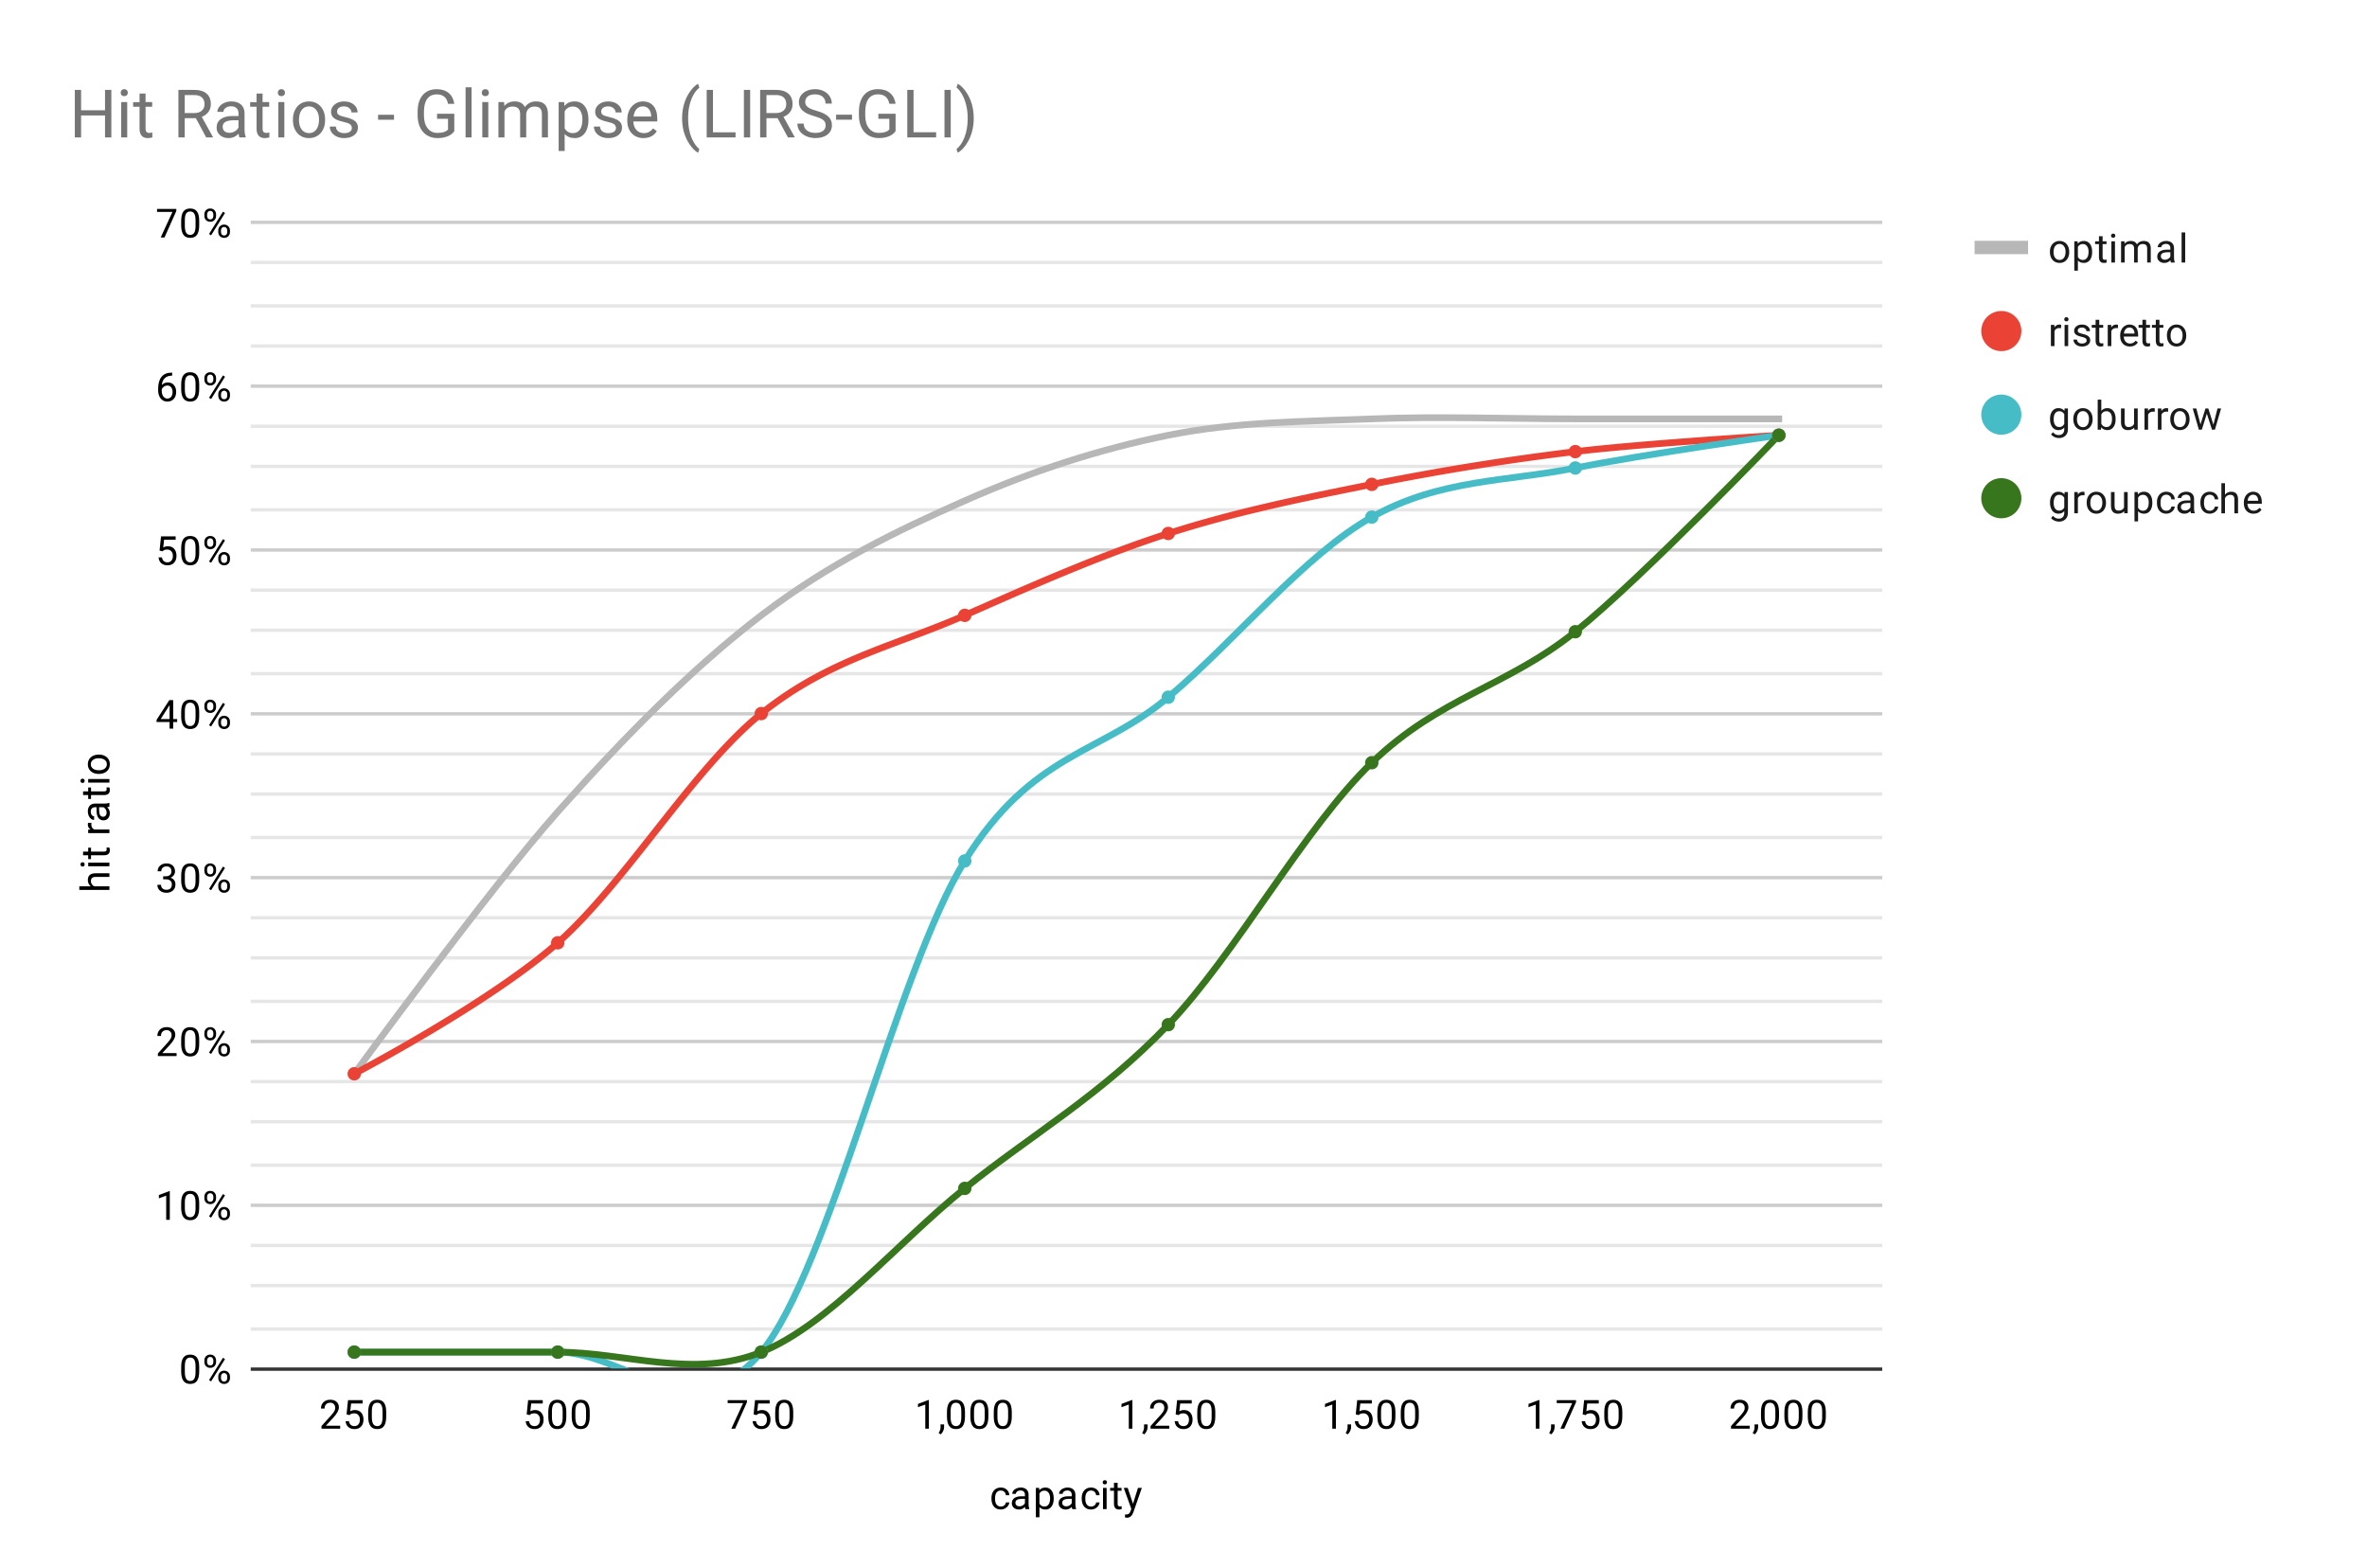 <svg xmlns="http://www.w3.org/2000/svg" width="708" height="469" fill="none" stroke-linecap="square" stroke-miterlimit="10" viewBox="0 0 708 469"><path fill="#fff" d="M0 0h708v469H0z"/><path stroke="#333" stroke-linecap="butt" d="M75.5 409.5h487"/><path stroke="#ccc" stroke-linecap="butt" d="M75.5 360.5h487m-487-49h487m-487-49h487m-487-49h487m-487-49h487m-487-49h487m-487-49h487"/><path stroke="#e6e6e6" stroke-linecap="butt" d="M75.5 372.5h487m-487 12h487m-487 13h487m-487-74h487m-487 12h487m-487 13h487m-487-74h487m-487 12h487m-487 13h487m-487-74h487m-487 12h487m-487 13h487m-487-74h487m-487 12h487m-487 13h487m-487-74h487m-487 12h487m-487 13h487m-487-74h487m-487 13h487m-487 12h487"/><clipPath id="a"><path d="M75.52 66.519H562.5v342.789H75.52z"/></clipPath><path stroke="#b7b7b7" stroke-linecap="butt" stroke-width="2" d="M105.956 321.162s40.582-55.5 60.873-78.352 40.582-43.256 60.872-58.764c20.291-15.507 40.582-25.3 60.873-34.278q30.436-13.468 60.872-19.588c20.291-4.081 40.582-4.081 60.873-4.897 20.29-.817 40.581 0 60.872 0h60.873" clip-path="url(#a)"/><path stroke="#ea4335" stroke-linecap="butt" stroke-width="2" d="M105.956 321.162s40.582-21.22 60.873-39.176c20.29-17.955 40.582-52.234 60.872-68.558 20.291-16.323 40.582-20.404 60.873-29.382 20.29-8.977 40.582-17.955 60.872-24.484 20.291-6.53 40.582-10.61 60.873-14.691a787 787 0 0 1 60.872-9.794c20.291-2.449 60.873-4.897 60.873-4.897" clip-path="url(#a)"/><path stroke="#46bdc6" stroke-linecap="butt" stroke-width="2" d="M105.956 404.41h60.873c20.29 0 40.582 24.486 60.872 0 20.291-24.484 40.582-114.262 60.873-146.909s40.582-31.83 60.872-48.97c20.291-17.14 40.582-42.44 60.873-53.866s40.581-10.61 60.872-14.691 60.873-9.794 60.873-9.794" clip-path="url(#a)"/><path stroke="#38761d" stroke-linecap="butt" stroke-width="2" d="M105.956 404.41h60.873c20.29 0 40.582 8.162 60.872 0 20.291-8.16 40.582-32.646 60.873-48.97 20.29-16.322 40.582-27.749 60.872-48.969 20.291-21.22 40.582-58.764 60.873-78.352s40.581-22.852 60.872-39.176c20.291-16.323 60.873-58.763 60.873-58.763" clip-path="url(#a)"/><path d="M108.956 321.162a3 3 0 1 1-6 0 3 3 0 0 1 6 0m60.873-78.352a3 3 0 1 1-6 0 3 3 0 0 1 6 0m60.872-58.764a3 3 0 1 1-6 0 3 3 0 0 1 6 0m60.873-34.278a3 3 0 1 1-6 0 3 3 0 0 1 6 0m60.872-19.588a3 3 0 1 1-6 0 3 3 0 0 1 6 0m60.873-4.897a3 3 0 1 1-6 0 3 3 0 0 1 6 0m60.872 0a3 3 0 1 1-6 0 3 3 0 0 1 6 0m60.873 0a3 3 0 1 1-6 0 3 3 0 0 1 6 0" clip-path="url(#a)"/><path fill="#ea4335" d="M107.956 321.162a2 2 0 1 1-4 0 2 2 0 0 1 4 0m60.873-39.176a2 2 0 1 1-4 0 2 2 0 0 1 4 0m60.872-68.558a2 2 0 1 1-4 0 2 2 0 0 1 4 0m60.873-29.382a2 2 0 1 1-4 0 2 2 0 0 1 4 0m60.872-24.484a2 2 0 1 1-4 0 2 2 0 0 1 4 0m60.873-14.692a2 2 0 1 1-4 0 2 2 0 0 1 4 0m60.872-9.793a2 2 0 1 1-4 0 2 2 0 0 1 4 0m60.873-4.897a2 2 0 1 1-4 0 2 2 0 0 1 4 0" clip-path="url(#a)"/><path fill="#46bdc6" d="M107.956 404.41a2 2 0 1 1-4 0 2 2 0 0 1 4 0m60.873 0a2 2 0 1 1-4 0 2 2 0 0 1 4 0m60.872 0a2 2 0 1 1-4 0 2 2 0 0 1 4 0m60.873-146.909a2 2 0 1 1-4 0 2 2 0 0 1 4 0m60.872-48.97a2 2 0 1 1-4 0 2 2 0 0 1 4 0m60.873-53.866a2 2 0 1 1-4 0 2 2 0 0 1 4 0m60.872-14.691a2 2 0 1 1-4 0 2 2 0 0 1 4 0m60.873-9.794a2 2 0 1 1-4 0 2 2 0 0 1 4 0" clip-path="url(#a)"/><path fill="#38761d" d="M107.956 404.41a2 2 0 1 1-4 0 2 2 0 0 1 4 0m60.873 0a2 2 0 1 1-4 0 2 2 0 0 1 4 0m60.872 0a2 2 0 1 1-4 0 2 2 0 0 1 4 0m60.873-48.97a2 2 0 1 1-4 0 2 2 0 0 1 4 0m60.872-48.969a2 2 0 1 1-4 0 2 2 0 0 1 4 0m60.873-78.351a2 2 0 1 1-4 0 2 2 0 0 1 4 0m60.872-39.177a2 2 0 1 1-4 0 2 2 0 0 1 4 0m60.873-58.763a2 2 0 1 1-4 0 2 2 0 0 1 4 0" clip-path="url(#a)"/><path fill="#000" d="M299.37 450.6q.578 0 1.015-.344.438-.359.484-.89h1.032q-.032.547-.39 1.047-.345.484-.923.781-.562.297-1.219.297-1.296 0-2.062-.86-.75-.875-.75-2.375v-.187q0-.922.328-1.64.344-.72.969-1.11.64-.406 1.515-.406 1.063 0 1.766.64.719.625.766 1.657h-1.032q-.046-.625-.468-1.016-.422-.39-1.032-.39-.828 0-1.28.593-.454.594-.454 1.719v.203q0 1.094.453 1.687.453.594 1.281.594m7.374.766q-.093-.188-.156-.672-.75.797-1.797.797-.937 0-1.547-.531-.593-.532-.593-1.36 0-.984.75-1.531t2.125-.547h1.047v-.5q0-.562-.344-.89-.328-.344-1-.344-.578 0-.969.297-.39.28-.39.703h-1.094q0-.485.328-.922.344-.438.922-.688.578-.265 1.265-.265 1.11 0 1.72.547.624.546.655 1.5v2.921q0 .875.22 1.391v.094zm-1.796-.828q.515 0 .968-.266t.657-.687v-1.297h-.844q-2 0-2 1.172 0 .5.344.796.343.282.875.282m10.234-2.266q0 1.438-.656 2.328-.657.89-1.797.89-1.156 0-1.813-.734v3.047h-1.078v-8.78h.985l.046.702q.672-.812 1.844-.812 1.14 0 1.797.86.672.858.672 2.39zm-1.078-.125q0-1.078-.469-1.687-.453-.625-1.25-.625-.984 0-1.469.859v3.031q.485.875 1.485.875.78 0 1.234-.61.469-.624.469-1.843m6.64 3.219q-.093-.188-.156-.672-.75.797-1.797.797-.937 0-1.547-.531-.593-.532-.593-1.36 0-.984.75-1.531t2.125-.547h1.047v-.5q0-.562-.344-.89-.328-.344-1-.344-.578 0-.969.297-.39.28-.39.703h-1.094q0-.485.328-.922.344-.438.922-.688.578-.265 1.265-.265 1.11 0 1.72.547.624.546.655 1.5v2.921q0 .875.22 1.391v.094zm-1.796-.828q.515 0 .968-.266t.657-.687v-1.297h-.844q-2 0-2 1.172 0 .5.344.796.343.282.875.282m7.421.062q.579 0 1.016-.344.438-.359.484-.89h1.032q-.032.547-.39 1.047-.345.484-.923.781-.562.297-1.219.297-1.296 0-2.062-.86-.75-.875-.75-2.375v-.187q0-.922.328-1.64.344-.72.969-1.11.64-.406 1.515-.406 1.063 0 1.766.64.719.625.766 1.657h-1.032q-.046-.625-.468-1.016-.422-.39-1.032-.39-.828 0-1.28.593-.454.594-.454 1.719v.203q0 1.094.453 1.687.453.594 1.281.594m4.641.766h-1.078v-6.344h1.078zm-1.172-8.016q0-.265.156-.453.172-.187.485-.187.312 0 .469.187.171.188.171.453 0 .25-.171.438-.157.172-.47.172t-.484-.172q-.156-.188-.156-.438m4.469.14v1.532h1.172v.844h-1.172v3.922q0 .39.156.578t.531.187q.188 0 .516-.062v.875q-.422.125-.828.125-.719 0-1.094-.438-.375-.453-.375-1.265v-3.922h-1.156v-.844h1.156v-1.531zm4.594 6.282 1.484-4.75h1.156l-2.547 7.328q-.593 1.578-1.875 1.578l-.218-.015-.39-.078v-.875l.28.015q.563 0 .86-.219.312-.218.515-.812l.235-.656-2.266-6.266h1.188zM27.147 265.1q-.875-.72-.875-1.875 0-2.016 2.265-2.032h4.188v1.094h-4.203q-.672 0-1 .313-.328.296-.328.953 0 .531.281.937.281.39.734.61h4.516v1.078h-9V265.1zm5.578-7.094v1.078h-6.344v-1.078zm-8.016 1.172q-.265 0-.453-.157-.187-.171-.187-.484t.187-.469q.188-.172.453-.172.25 0 .438.172.172.157.172.47t-.172.483q-.188.157-.438.157m.141-4.47h1.531v-1.17h.844v1.17h3.922q.39 0 .578-.155.187-.157.187-.532 0-.187-.062-.515h.875q.125.422.125.828 0 .719-.438 1.094-.453.375-1.265.375h-3.922v1.156h-.844v-1.156H24.85zm2.5-8.593q-.031.25-.031.531 0 1.079.906 1.454h4.5v1.078h-6.344v-1.047l.735-.016q-.844-.531-.844-1.515 0-.313.078-.485zm5.375-4.844q-.188.094-.672.157.797.75.797 1.797 0 .937-.531 1.546-.532.594-1.36.594-.984 0-1.53-.75-.548-.75-.548-2.125v-1.047h-.5q-.562 0-.89.344-.344.328-.344 1 0 .578.297.969.281.39.703.39v1.094q-.485 0-.922-.328-.438-.344-.688-.922-.265-.578-.265-1.265 0-1.11.547-1.72.547-.624 1.5-.655h2.922q.875 0 1.39-.22h.094zm-.828 1.797q0-.515-.266-.968-.265-.454-.687-.657h-1.297v.844q0 2 1.172 2 .5 0 .797-.344.28-.343.28-.875m-7.047-6.36h1.531v-1.17h.844v1.17h3.922q.39 0 .578-.155.187-.157.187-.532 0-.187-.062-.515h.875q.125.422.125.828 0 .719-.438 1.094-.453.375-1.265.375h-3.922v1.156h-.844v-1.156h-1.53zm7.875-3.702v1.078H26.38v-1.078zm-8.016 1.172q-.265 0-.453-.157-.187-.171-.187-.484t.187-.469q.188-.172.453-.172.25 0 .438.172.172.157.172.47t-.172.483q-.188.157-.438.157m4.782-2.703q-.922 0-1.672-.36-.75-.375-1.14-1.031-.407-.656-.407-1.484 0-1.297.89-2.094.891-.813 2.391-.813h.078q.922 0 1.656.36.735.36 1.157 1.015.406.657.406 1.516 0 1.281-.89 2.094-.907.797-2.391.797zm.14-1.094q1.047 0 1.688-.485.64-.5.64-1.312 0-.828-.64-1.313-.657-.484-1.828-.484-1.032 0-1.672.5-.657.484-.657 1.313 0 .796.641 1.296.625.485 1.828.485m29.953 179.786q0 1.906-.657 2.844-.64.922-2.03.922-1.36 0-2.017-.906-.656-.907-.687-2.72v-1.437q0-1.89.64-2.797.657-.921 2.047-.921 1.375 0 2.032.89.656.875.672 2.719zm-1.094-1.484q0-1.375-.39-2-.376-.64-1.22-.64-.828 0-1.218.64-.375.625-.375 1.922v1.734q0 1.375.39 2.047.407.656 1.22.656.796 0 1.187-.625.39-.625.406-1.953zm2.64-1.766q0-.765.485-1.265.5-.5 1.265-.5.782 0 1.266.5t.484 1.296v.422q0 .766-.5 1.266-.484.484-1.234.484-.766 0-1.266-.484-.5-.5-.5-1.313zm.813.453q0 .453.25.75.266.297.703.297.422 0 .672-.281.25-.297.25-.797v-.422q0-.453-.25-.75-.25-.312-.688-.312t-.687.312q-.25.297-.25.766zm3.344 4.344q0-.766.484-1.25.5-.5 1.266-.5.765 0 1.25.5.5.484.5 1.297v.406q0 .766-.485 1.266-.484.5-1.25.5-.765 0-1.265-.485-.5-.5-.5-1.312zm.812.453q0 .469.25.766.266.297.703.297.422 0 .672-.282.25-.296.25-.796v-.438q0-.469-.265-.75-.25-.297-.672-.297t-.688.297q-.25.281-.25.781zm-2.953 1-.625-.39 4.172-6.672.61.39zm-12.359-48.329h-1.078v-7.219l-2.188.797v-.984l3.11-1.172h.156zm8.797-3.64q0 1.906-.657 2.843-.64.922-2.03.922-1.36 0-2.017-.906-.656-.907-.687-2.72V359.9q0-1.89.64-2.796.657-.922 2.047-.922 1.375 0 2.032.89.656.875.672 2.719zm-1.094-1.485q0-1.375-.39-2-.376-.64-1.22-.64-.828 0-1.218.64-.375.625-.375 1.922v1.734q0 1.375.39 2.047.407.656 1.22.656.796 0 1.187-.625.39-.625.406-1.953zm2.64-1.766q0-.765.485-1.265.5-.5 1.265-.5.782 0 1.266.5t.484 1.297v.421q0 .766-.5 1.266-.484.484-1.234.484-.766 0-1.266-.484-.5-.5-.5-1.312zm.813.453q0 .454.25.75.266.297.703.297.422 0 .672-.281.25-.297.25-.797v-.422q0-.453-.25-.75-.25-.312-.688-.312t-.687.312q-.25.297-.25.766zm3.344 4.344q0-.765.484-1.25.5-.5 1.266-.5.765 0 1.25.5.5.485.5 1.297v.406q0 .766-.485 1.266-.484.5-1.25.5-.765 0-1.265-.484-.5-.5-.5-1.313zm.812.453q0 .469.25.766.266.297.703.297.422 0 .672-.281.25-.297.25-.797v-.438q0-.469-.265-.75-.25-.297-.672-.297t-.688.297q-.25.281-.25.781zm-2.953 1-.625-.39 4.172-6.672.61.39zm-10.328-48.329h-5.594v-.781l2.953-3.281q.657-.75.907-1.204.25-.468.25-.968 0-.672-.407-1.094-.39-.438-1.078-.438-.797 0-1.25.47-.453.452-.453 1.28h-1.078q0-1.187.75-1.906.766-.734 2.031-.734 1.203 0 1.89.625.688.625.688 1.672 0 1.25-1.609 3l-2.281 2.468h4.281zm6.766-3.64q0 1.906-.657 2.843-.64.922-2.03.922-1.36 0-2.017-.906t-.687-2.719v-1.437q0-1.891.64-2.797.657-.922 2.047-.922 1.375 0 2.032.89.656.875.672 2.72zm-1.094-1.485q0-1.375-.39-2-.376-.64-1.22-.64-.828 0-1.218.64-.375.625-.375 1.922v1.734q0 1.375.39 2.047.407.656 1.22.656.796 0 1.187-.625.39-.625.406-1.953zm2.64-1.766q0-.765.485-1.265.5-.5 1.265-.5.782 0 1.266.5t.484 1.297v.422q0 .765-.5 1.265-.484.485-1.234.485-.766 0-1.266-.485-.5-.5-.5-1.312zm.813.454q0 .453.25.75.266.296.703.296.422 0 .672-.28.25-.298.25-.798v-.422q0-.453-.25-.75-.25-.312-.688-.312t-.687.312q-.25.297-.25.766zm3.344 4.343q0-.765.484-1.25.5-.5 1.266-.5.765 0 1.25.5.5.485.5 1.297v.406q0 .766-.485 1.266-.484.5-1.25.5-.765 0-1.265-.484-.5-.5-.5-1.313zm.812.453q0 .47.25.766.266.297.703.297.422 0 .672-.281.25-.297.25-.797v-.438q0-.468-.265-.75-.25-.297-.672-.297t-.688.297q-.25.282-.25.782zm-2.953 1-.625-.39 4.172-6.672.61.39zm-14.344-53.126h.813q.781-.015 1.219-.406.437-.39.437-1.062 0-1.5-1.5-1.5-.703 0-1.125.406-.406.406-.406 1.062h-1.094q0-1.015.734-1.687.75-.672 1.891-.672 1.203 0 1.89.64.688.641.688 1.782 0 .562-.36 1.078-.359.516-.984.781.704.219 1.079.735.39.515.39 1.265 0 1.14-.75 1.828-.75.672-1.953.672-1.187 0-1.953-.656-.75-.656-.75-1.719h1.094q0 .672.437 1.078.438.407 1.188.407.781 0 1.187-.407.422-.422.422-1.187 0-.735-.453-1.125-.453-.406-1.328-.422H48.8zm10.782 1.157q0 1.906-.657 2.843-.64.922-2.03.922-1.36 0-2.017-.906t-.687-2.719v-1.437q0-1.89.64-2.797.657-.922 2.047-.922 1.375 0 2.032.89.656.876.672 2.72zm-1.094-1.485q0-1.375-.39-2-.376-.64-1.22-.64-.828 0-1.218.64-.375.625-.375 1.922v1.734q0 1.375.39 2.047.407.657 1.22.657.796 0 1.187-.625.39-.625.406-1.954zm2.64-1.765q0-.766.485-1.266.5-.5 1.265-.5.782 0 1.266.5t.484 1.297v.422q0 .765-.5 1.265-.484.485-1.234.485-.766 0-1.266-.485-.5-.5-.5-1.312zm.813.453q0 .453.25.75.266.297.703.297.422 0 .672-.282.25-.297.25-.797v-.421q0-.454-.25-.75-.25-.313-.688-.313t-.687.313q-.25.296-.25.765zm3.344 4.343q0-.765.484-1.25.5-.5 1.266-.5.765 0 1.25.5.5.485.5 1.297v.407q0 .765-.485 1.265-.484.5-1.25.5-.765 0-1.265-.484-.5-.5-.5-1.313zm.812.454q0 .468.25.765.266.297.703.297.422 0 .672-.281.25-.297.25-.797v-.438q0-.468-.265-.75-.25-.296-.672-.296t-.688.296q-.25.282-.25.782zm-2.953 1-.625-.391 4.172-6.672.61.39zm-11.344-51.189h1.188v.875H51.8v1.984h-1.078v-1.984h-3.89v-.64l3.812-5.907H51.8zm-3.734 0h2.656v-4.188l-.14.235zm11.516-.781q0 1.906-.657 2.843-.64.922-2.03.922-1.36 0-2.017-.906t-.687-2.719v-1.437q0-1.89.64-2.797.657-.922 2.047-.922 1.375 0 2.032.89.656.876.672 2.72zm-1.094-1.485q0-1.375-.39-2-.376-.64-1.22-.64-.828 0-1.218.64-.375.625-.375 1.922v1.735q0 1.375.39 2.046.407.657 1.22.657.796 0 1.187-.625.39-.625.406-1.953zm2.64-1.765q0-.766.485-1.266.5-.5 1.265-.5.782 0 1.266.5t.484 1.297v.422q0 .765-.5 1.265-.484.485-1.234.485-.766 0-1.266-.485-.5-.5-.5-1.312zm.813.453q0 .453.25.75.266.297.703.297.422 0 .672-.282.25-.296.25-.796v-.422q0-.453-.25-.75-.25-.313-.688-.313t-.687.313q-.25.297-.25.765zm3.344 4.344q0-.766.484-1.25.5-.5 1.266-.5.765 0 1.25.5.5.484.5 1.296v.407q0 .765-.485 1.265-.484.5-1.25.5-.765 0-1.265-.484-.5-.5-.5-1.313zm.812.453q0 .468.25.765.266.297.703.297.422 0 .672-.281.25-.297.25-.797v-.437q0-.47-.265-.75-.25-.297-.672-.297t-.688.297q-.25.28-.25.78zm-2.953 1-.625-.39 4.172-6.673.61.39zm-15.422-52.611.438-4.25h4.375v1h-3.453l-.266 2.328q.64-.375 1.437-.375 1.157 0 1.844.782.688.765.688 2.078t-.719 2.078q-.703.765-1.984.765-1.125 0-1.844-.625-.719-.64-.813-1.75h1.016q.11.735.531 1.11t1.11.375q.75 0 1.187-.516.438-.515.438-1.422 0-.859-.47-1.375-.468-.515-1.25-.515-.702 0-1.109.297l-.28.234zm11.86.64q0 1.907-.657 2.845-.64.921-2.03.921-1.36 0-2.017-.906t-.687-2.719v-1.437q0-1.89.64-2.797.657-.922 2.047-.922 1.375 0 2.032.89.656.876.672 2.72zm-1.094-1.484q0-1.375-.39-2-.376-.64-1.22-.64-.828 0-1.218.64-.375.625-.375 1.922v1.735q0 1.375.39 2.047.407.656 1.22.656.796 0 1.187-.625.39-.625.406-1.953zm2.64-1.765q0-.766.485-1.266.5-.5 1.265-.5.782 0 1.266.5t.484 1.297v.422q0 .766-.5 1.266-.484.484-1.234.484-.766 0-1.266-.484-.5-.5-.5-1.313zm.813.453q0 .453.25.75.266.297.703.297.422 0 .672-.281.25-.297.25-.797v-.422q0-.453-.25-.75-.25-.313-.688-.313t-.687.313q-.25.297-.25.765zm3.344 4.344q0-.766.484-1.25.5-.5 1.266-.5.765 0 1.25.5.5.484.5 1.297v.406q0 .765-.485 1.265-.484.5-1.25.5-.765 0-1.265-.484-.5-.5-.5-1.312zm.812.453q0 .469.25.765.266.297.703.297.422 0 .672-.28.25-.298.25-.798v-.437q0-.469-.265-.75-.25-.297-.672-.297t-.688.297q-.25.281-.25.781zm-2.953 1-.625-.39 4.172-6.673.61.391zm-11.656-56.861v.907h-.203q-1.266.03-2.016.765-.75.719-.875 2.031.688-.765 1.844-.765 1.11 0 1.781.781.672.781.672 2.031 0 1.313-.719 2.11t-1.937.797-1.985-.938q-.75-.953-.75-2.437v-.407q0-2.359 1-3.609t2.985-1.266zm-1.422 3.844q-.563 0-1.031.328-.469.328-.657.844v.39q0 1.063.47 1.704.484.64 1.187.64.734 0 1.156-.53.422-.548.422-1.423t-.422-1.406q-.422-.547-1.125-.547m9.516 1.047q0 1.906-.657 2.844-.64.922-2.03.922-1.36 0-2.017-.907-.656-.906-.687-2.718v-1.438q0-1.89.64-2.797.657-.922 2.047-.922 1.375 0 2.032.891.656.875.672 2.719zm-1.094-1.484q0-1.375-.39-2-.376-.641-1.22-.641-.828 0-1.218.64-.375.626-.375 1.922v1.735q0 1.375.39 2.047.407.656 1.22.656.796 0 1.187-.625.39-.625.406-1.953zm2.64-1.766q0-.766.485-1.266.5-.5 1.265-.5.782 0 1.266.5t.484 1.297v.422q0 .766-.5 1.266-.484.484-1.234.484-.766 0-1.266-.484-.5-.5-.5-1.313zm.813.453q0 .453.25.75.266.297.703.297.422 0 .672-.281.25-.297.25-.797v-.422q0-.453-.25-.75-.25-.312-.688-.312t-.687.312q-.25.297-.25.766zm3.344 4.344q0-.766.484-1.25.5-.5 1.266-.5.765 0 1.25.5.5.484.5 1.297v.406q0 .766-.485 1.266-.484.5-1.25.5-.765 0-1.265-.485-.5-.5-.5-1.312zm.812.453q0 .469.25.766.266.296.703.296.422 0 .672-.28.25-.298.25-.798v-.437q0-.469-.265-.75-.25-.297-.672-.297t-.688.297q-.25.281-.25.781zm-2.953 1-.625-.39 4.172-6.672.61.39zM52.739 63.097l-3.531 7.922h-1.141l3.516-7.64h-4.61v-.891h5.766zm6.844 4.281q0 1.906-.657 2.844-.64.922-2.03.922-1.36 0-2.017-.906-.656-.907-.687-2.72v-1.437q0-1.89.64-2.797.657-.921 2.047-.921 1.375 0 2.032.89.656.875.672 2.719zm-1.094-1.484q0-1.375-.39-2-.376-.64-1.22-.64-.828 0-1.218.64-.375.625-.375 1.922v1.734q0 1.375.39 2.047.407.656 1.22.656.796 0 1.187-.625.39-.625.406-1.953zm2.64-1.766q0-.765.485-1.265.5-.5 1.265-.5.782 0 1.266.5t.484 1.296v.422q0 .766-.5 1.266-.484.484-1.234.484-.766 0-1.266-.484-.5-.5-.5-1.313zm.813.453q0 .453.25.75.266.297.703.297.422 0 .672-.281.25-.297.25-.797v-.422q0-.453-.25-.75-.25-.312-.688-.312t-.687.312q-.25.297-.25.766zm3.344 4.344q0-.766.484-1.25.5-.5 1.266-.5.765 0 1.25.5.5.484.5 1.297v.406q0 .766-.485 1.266-.484.5-1.25.5-.765 0-1.265-.485-.5-.5-.5-1.312zm.812.453q0 .469.25.766.266.297.703.297.422 0 .672-.282.25-.296.25-.796v-.438q0-.469-.265-.75-.25-.297-.672-.297t-.688.297q-.25.281-.25.781zm-2.953 1-.625-.39 4.172-6.672.61.39zm38.608 356.93H96.16v-.781l2.954-3.282q.656-.75.906-1.203.25-.469.25-.969 0-.671-.406-1.093-.391-.438-1.079-.438-.796 0-1.25.469-.453.453-.453 1.281h-1.078q0-1.187.75-1.906.766-.734 2.031-.734 1.204 0 1.891.625t.688 1.671q0 1.25-1.61 3l-2.281 2.47h4.281zm1.906-4.281.438-4.25h4.375v1h-3.453l-.266 2.328q.64-.375 1.438-.375 1.156 0 1.843.78.688.767.688 2.079t-.719 2.078q-.703.766-1.984.766-1.125 0-1.844-.625-.719-.64-.812-1.75h1.015q.11.734.531 1.11.422.374 1.11.374.75 0 1.187-.515.438-.516.438-1.422 0-.86-.469-1.375-.469-.516-1.25-.516-.703 0-1.11.297l-.28.234zm11.86.64q0 1.906-.656 2.844-.641.922-2.032.922-1.359 0-2.015-.906-.657-.907-.688-2.72v-1.437q0-1.89.64-2.797.657-.921 2.048-.921 1.375 0 2.031.89.656.875.672 2.719zm-1.094-1.484q0-1.375-.39-2-.376-.64-1.22-.64-.827 0-1.218.64-.375.625-.375 1.922v1.734q0 1.375.39 2.047.407.656 1.22.656.796 0 1.187-.625.39-.625.406-1.953zm43.107.844.437-4.25h4.375v1h-3.453l-.265 2.328q.64-.375 1.437-.375 1.156 0 1.844.78.687.767.687 2.079t-.718 2.078q-.703.766-1.985.766-1.125 0-1.843-.625-.72-.64-.813-1.75h1.016q.11.734.531 1.11.422.374 1.11.374.75 0 1.187-.515.437-.516.437-1.422 0-.86-.468-1.375-.47-.516-1.25-.516-.704 0-1.11.297l-.281.234zm11.86.64q0 1.906-.657 2.844-.64.922-2.031.922-1.36 0-2.016-.906-.656-.907-.687-2.72v-1.437q0-1.89.64-2.797.657-.921 2.047-.921 1.375 0 2.031.89.657.875.672 2.719zm-1.094-1.484q0-1.375-.391-2-.375-.64-1.219-.64-.828 0-1.219.64-.375.625-.375 1.922v1.734q0 1.375.391 2.047.406.656 1.219.656.797 0 1.187-.625.391-.625.407-1.953zm8.093 1.484q0 1.906-.656 2.844-.64.922-2.031.922-1.36 0-2.016-.906-.656-.907-.687-2.72v-1.437q0-1.89.64-2.797.657-.921 2.047-.921 1.375 0 2.031.89.657.875.672 2.719zm-1.093-1.484q0-1.375-.391-2-.375-.64-1.219-.64-.828 0-1.219.64-.375.625-.375 1.922v1.734q0 1.375.391 2.047.406.656 1.219.656.797 0 1.187-.625.391-.625.407-1.953zm48.122-2.797-3.531 7.922h-1.14l3.515-7.64h-4.61v-.891h5.766zm1.984 3.64.438-4.25h4.375v1h-3.453l-.266 2.329q.64-.375 1.438-.375 1.156 0 1.843.78.688.767.688 2.079t-.719 2.078q-.703.766-1.984.766-1.125 0-1.844-.625-.719-.64-.812-1.75h1.015q.11.734.531 1.11.422.374 1.11.374.75 0 1.187-.515.438-.516.438-1.422 0-.86-.469-1.375-.469-.516-1.25-.516-.703 0-1.11.297l-.28.234zm11.86.641q0 1.906-.656 2.844-.641.922-2.032.922-1.359 0-2.015-.906-.657-.907-.688-2.72v-1.437q0-1.89.64-2.797.657-.921 2.048-.921 1.375 0 2.031.89.656.875.672 2.719zm-1.094-1.484q0-1.375-.39-2-.376-.64-1.22-.64-.827 0-1.218.64-.375.625-.375 1.922v1.734q0 1.375.39 2.047.407.656 1.22.656.796 0 1.187-.625.39-.625.406-1.953zm41.67 5.125h-1.079v-7.219l-2.187.797v-.984l3.11-1.172h.155zm3.515 1.703-.61-.422q.548-.766.579-1.594v-.968h1.062v.843q0 .594-.297 1.188-.296.594-.734.953m7.281-5.344q0 1.906-.656 2.844-.64.922-2.031.922-1.36 0-2.016-.906-.656-.907-.687-2.72v-1.437q0-1.89.64-2.797.657-.921 2.047-.921 1.375 0 2.031.89.657.875.672 2.719zm-1.093-1.484q0-1.375-.391-2-.375-.64-1.219-.64-.828 0-1.219.64-.375.625-.375 1.922v1.734q0 1.375.391 2.047.406.656 1.219.656.797 0 1.187-.625t.407-1.953zm8.093 1.484q0 1.906-.656 2.844-.64.922-2.031.922-1.36 0-2.016-.906-.656-.907-.687-2.72v-1.437q0-1.89.64-2.797.657-.921 2.047-.921 1.375 0 2.031.89.657.875.672 2.719zm-1.093-1.484q0-1.375-.391-2-.375-.64-1.219-.64-.828 0-1.219.64-.375.625-.375 1.922v1.734q0 1.375.391 2.047.406.656 1.219.656.797 0 1.187-.625t.407-1.953zm8.093 1.484q0 1.906-.656 2.844-.64.922-2.031.922-1.36 0-2.016-.906-.656-.907-.687-2.72v-1.437q0-1.89.64-2.797.657-.921 2.047-.921 1.375 0 2.031.89.657.875.672 2.719zm-1.093-1.484q0-1.375-.391-2-.375-.64-1.219-.64-.828 0-1.219.64-.375.625-.375 1.922v1.734q0 1.375.391 2.047.406.656 1.219.656.797 0 1.187-.625t.407-1.953zm37.169 5.125h-1.078v-7.219l-2.188.797v-.984l3.11-1.172h.156zm3.516 1.703-.61-.422q.547-.766.578-1.594v-.968h1.063v.843q0 .594-.297 1.188t-.734.953m7.515-1.703h-5.594v-.781l2.954-3.282q.656-.75.906-1.203.25-.469.25-.969 0-.671-.406-1.093-.391-.438-1.079-.438-.796 0-1.25.469-.453.453-.453 1.281h-1.078q0-1.187.75-1.906.766-.734 2.031-.734 1.204 0 1.891.625t.688 1.671q0 1.25-1.61 3l-2.281 2.47h4.281zm1.906-4.281.438-4.25h4.375v1h-3.453l-.266 2.328q.64-.375 1.438-.375 1.156 0 1.843.78.688.767.688 2.079t-.719 2.078q-.703.766-1.984.766-1.125 0-1.844-.625-.719-.64-.812-1.75h1.015q.11.734.531 1.11.422.374 1.11.374.75 0 1.187-.515.438-.516.438-1.422 0-.86-.469-1.375-.469-.516-1.25-.516-.703 0-1.11.297l-.28.234zm11.86.64q0 1.906-.656 2.844-.641.922-2.032.922-1.36 0-2.015-.906-.657-.907-.688-2.72v-1.437q0-1.89.64-2.797.657-.921 2.048-.921 1.375 0 2.03.89.657.875.673 2.719zm-1.094-1.484q0-1.375-.39-2-.376-.64-1.22-.64-.827 0-1.218.64-.375.625-.375 1.922v1.734q0 1.375.39 2.047.407.656 1.22.656.796 0 1.187-.625.39-.625.406-1.953zm37.169 5.125h-1.078v-7.219l-2.187.797v-.984l3.11-1.172h.155zm3.516 1.703-.61-.422q.548-.766.579-1.594v-.968h1.062v.843q0 .594-.297 1.188-.296.594-.734.953m2.422-5.984.437-4.25h4.375v1h-3.453l-.265 2.328q.64-.375 1.437-.375 1.156 0 1.844.78.687.767.687 2.079t-.718 2.078q-.703.766-1.985.766-1.125 0-1.843-.625-.72-.64-.813-1.75h1.016q.109.734.53 1.11.423.374 1.11.374.75 0 1.188-.515.437-.516.437-1.422 0-.86-.468-1.375-.47-.516-1.25-.516-.704 0-1.11.297l-.281.234zm11.86.64q0 1.906-.657 2.844-.64.922-2.031.922-1.36 0-2.016-.906-.656-.907-.687-2.72v-1.437q0-1.89.64-2.797.657-.921 2.047-.921 1.375 0 2.031.89.657.875.672 2.719zm-1.094-1.484q0-1.375-.391-2-.375-.64-1.219-.64-.828 0-1.219.64-.375.625-.375 1.922v1.734q0 1.375.391 2.047.406.656 1.219.656.797 0 1.187-.625t.407-1.953zm8.093 1.484q0 1.906-.656 2.844-.64.922-2.031.922-1.36 0-2.016-.906-.656-.907-.687-2.72v-1.437q0-1.89.64-2.797.657-.921 2.047-.921 1.375 0 2.031.89.657.875.672 2.719zm-1.093-1.484q0-1.375-.391-2-.375-.64-1.219-.64-.828 0-1.219.64-.375.625-.375 1.922v1.734q0 1.375.391 2.047.406.656 1.219.656.797 0 1.187-.625t.407-1.953zm37.169 5.125h-1.078v-7.219l-2.188.797v-.984l3.11-1.172h.156zm3.516 1.703-.61-.422q.547-.766.578-1.594v-.968h1.063v.843q0 .594-.297 1.188t-.734.953m7.437-9.625-3.531 7.922h-1.14l3.515-7.64h-4.61v-.891h5.766zm1.984 3.64.438-4.25h4.375v1h-3.453l-.266 2.329q.64-.375 1.438-.375 1.156 0 1.843.78.688.767.688 2.079t-.719 2.078q-.703.766-1.984.766-1.125 0-1.844-.625-.719-.64-.812-1.75h1.015q.11.734.531 1.11.422.374 1.11.374.75 0 1.187-.515.438-.516.438-1.422 0-.86-.469-1.375-.469-.516-1.25-.516-.703 0-1.11.297l-.28.234zm11.86.641q0 1.906-.656 2.844-.641.922-2.032.922-1.36 0-2.015-.906-.657-.907-.688-2.72v-1.437q0-1.89.64-2.797.657-.921 2.048-.921 1.375 0 2.03.89.657.875.673 2.719zm-1.094-1.484q0-1.375-.39-2-.376-.64-1.22-.64-.827 0-1.218.64-.375.625-.375 1.922v1.734q0 1.375.39 2.047.407.656 1.22.656.796 0 1.187-.625.39-.625.406-1.953zm39.2 5.125h-5.593v-.781l2.953-3.282q.656-.75.906-1.203.25-.469.25-.969 0-.671-.406-1.093-.39-.438-1.078-.438-.797 0-1.25.469-.453.453-.453 1.281h-1.078q0-1.187.75-1.906.765-.734 2.03-.734 1.204 0 1.892.625t.687 1.671q0 1.25-1.61 3l-2.28 2.47h4.28zm1.485 1.703-.61-.422q.548-.766.579-1.594v-.968h1.062v.843q0 .594-.297 1.188-.296.594-.734.953m7.281-5.344q0 1.906-.656 2.844-.64.922-2.031.922-1.36 0-2.016-.906-.656-.907-.687-2.72v-1.437q0-1.89.64-2.797.657-.921 2.047-.921 1.375 0 2.031.89.657.875.672 2.719zm-1.093-1.484q0-1.375-.391-2-.375-.64-1.219-.64-.828 0-1.219.64-.375.625-.375 1.922v1.734q0 1.375.391 2.047.406.656 1.219.656.797 0 1.187-.625t.407-1.953zm8.093 1.484q0 1.906-.656 2.844-.64.922-2.031.922-1.36 0-2.016-.906-.656-.907-.687-2.72v-1.437q0-1.89.64-2.797.657-.921 2.047-.921 1.375 0 2.031.89.657.875.672 2.719zm-1.093-1.484q0-1.375-.391-2-.375-.64-1.219-.64-.828 0-1.219.64-.375.625-.375 1.922v1.734q0 1.375.391 2.047.406.656 1.219.656.797 0 1.187-.625t.407-1.953zm8.093 1.484q0 1.906-.656 2.844-.64.922-2.031.922-1.36 0-2.016-.906-.656-.907-.687-2.72v-1.437q0-1.89.64-2.797.657-.921 2.047-.921 1.375 0 2.031.89.657.875.672 2.719zm-1.093-1.484q0-1.375-.391-2-.375-.64-1.219-.64-.828 0-1.219.64-.375.625-.375 1.922v1.734q0 1.375.391 2.047.406.656 1.219.656.797 0 1.187-.625t.407-1.953z"/><path stroke="#b7b7b7" stroke-linecap="butt" stroke-width="4" d="M592.62 74.019h12"/><path fill="#1a1a1a" d="M613.15 75.284q0-.921.36-1.671.375-.75 1.031-1.141.656-.406 1.484-.406 1.297 0 2.094.89.813.89.813 2.39v.079q0 .922-.36 1.656-.36.735-1.015 1.157-.657.406-1.516.406-1.281 0-2.094-.89-.797-.907-.797-2.391zm1.094.141q0 1.047.485 1.688.5.64 1.312.64.828 0 1.313-.64.484-.657.484-1.829 0-1.03-.5-1.671-.484-.657-1.313-.657-.796 0-1.296.64-.485.626-.485 1.829m11.547 0q0 1.438-.656 2.328t-1.797.89q-1.156 0-1.813-.734v3.047h-1.078v-8.781h.985l.047.703q.671-.812 1.843-.812 1.14 0 1.797.859.672.86.672 2.39zm-1.078-.125q0-1.078-.469-1.687-.453-.625-1.25-.625-.984 0-1.469.859v3.031q.485.875 1.485.875.781 0 1.234-.61.469-.624.469-1.843m4.203-4.656v1.531h1.172v.844h-1.172v3.922q0 .39.156.578.157.187.532.187.187 0 .515-.062v.875q-.422.125-.828.125-.719 0-1.094-.438-.375-.453-.375-1.265v-3.922h-1.156v-.844h1.156v-1.531zm3.703 7.875h-1.078v-6.344h1.078zm-1.172-8.016q0-.265.157-.453.171-.187.484-.187t.469.187q.172.188.172.453 0 .25-.172.438-.157.172-.47.172t-.483-.172q-.157-.188-.157-.438m4.016 1.672.031.703q.688-.812 1.875-.812 1.328 0 1.813 1.015.312-.453.812-.734.516-.281 1.203-.281 2.094 0 2.125 2.203v4.25h-1.078V74.33q0-.672-.312-1-.313-.343-1.047-.343-.61 0-1.016.359-.39.36-.453.969v4.203h-1.078v-4.156q0-1.375-1.36-1.375-1.062 0-1.453.906v4.625h-1.093v-6.344zm13.89 6.344q-.093-.188-.156-.672-.75.797-1.797.797-.937 0-1.546-.531-.594-.532-.594-1.36 0-.984.75-1.531t2.125-.547h1.047v-.5q0-.562-.344-.89-.328-.344-1-.344-.578 0-.969.297-.39.28-.39.703h-1.094q0-.485.328-.922.344-.438.922-.688.578-.265 1.265-.265 1.11 0 1.72.547.624.546.655 1.5v2.921q0 .875.22 1.391v.094zm-1.796-.828q.515 0 .968-.266.454-.266.657-.687V75.44h-.844q-2 0-2 1.172 0 .5.344.796.343.282.875.282m6.062.828h-1.078v-9h1.078z"/><path fill="#ea4335" d="M604.62 99.019a6 6 0 1 1-12 0 6 6 0 0 1 12 0"/><path fill="#1a1a1a" d="M616.51 98.144q-.25-.031-.531-.031-1.079 0-1.454.906v4.5h-1.078v-6.344h1.047l.016.734q.531-.843 1.515-.843.313 0 .485.078zm2.11 5.375h-1.079v-6.344h1.078zm-1.173-8.016q0-.265.157-.453.171-.187.484-.187t.469.187q.172.188.172.453 0 .25-.172.438-.157.172-.47.172t-.483-.172q-.157-.188-.157-.438m6.688 6.328q0-.437-.344-.672-.328-.25-1.156-.421-.813-.172-1.297-.422t-.719-.578q-.219-.344-.219-.813 0-.781.657-1.312.656-.547 1.687-.547 1.078 0 1.735.562.671.547.671 1.406h-1.078q0-.437-.39-.75-.375-.328-.938-.328-.594 0-.937.266-.328.25-.328.656 0 .39.312.594.313.203 1.125.39.813.172 1.313.422t.734.61q.25.36.25.86 0 .859-.688 1.374-.671.516-1.75.516-.765 0-1.359-.266-.578-.281-.906-.765-.328-.485-.328-1.047h1.078q.031.547.437.875.407.312 1.078.312.61 0 .985-.25t.375-.672m3.781-6.187v1.531h1.172v.844h-1.172v3.922q0 .39.156.578.157.187.532.187.187 0 .515-.062v.875q-.422.125-.828.125-.719 0-1.094-.438-.375-.453-.375-1.265v-3.922h-1.156v-.844h1.156v-1.531zm5.594 2.5q-.25-.031-.531-.031-1.079 0-1.454.906v4.5h-1.078v-6.344h1.047l.016.734q.531-.843 1.515-.843.313 0 .485.078zm3.562 5.5q-1.297 0-2.11-.844-.796-.86-.796-2.281v-.188q0-.953.36-1.687.359-.75 1-1.156.656-.422 1.406-.422 1.234 0 1.922.812t.687 2.328v.453h-4.297q.031.938.547 1.516.531.578 1.344.578.562 0 .953-.234.406-.235.719-.625l.656.515q-.797 1.235-2.39 1.235m-.14-5.688q-.657 0-1.11.485-.437.468-.531 1.328h3.172v-.078q-.047-.828-.453-1.282-.39-.453-1.078-.453m4.984-2.312v1.531h1.172v.844h-1.172v3.922q0 .39.156.578.157.187.532.187.187 0 .515-.062v.875q-.422.125-.828.125-.719 0-1.094-.438-.375-.453-.375-1.265v-3.922h-1.156v-.844h1.156v-1.531zm4 0v1.531h1.172v.844h-1.172v3.922q0 .39.156.578.157.187.532.187.187 0 .515-.062v.875q-.422.125-.828.125-.719 0-1.094-.438-.375-.453-.375-1.265v-3.922h-1.156v-.844h1.156v-1.531zm2.234 4.64q0-.921.36-1.671.375-.75 1.031-1.141.656-.406 1.484-.406 1.297 0 2.094.89.813.89.813 2.39v.079q0 .922-.36 1.656-.36.735-1.015 1.157-.657.406-1.516.406-1.281 0-2.094-.89-.797-.907-.797-2.391zm1.094.141q0 1.047.485 1.688.5.64 1.312.64.828 0 1.313-.64.484-.657.484-1.829 0-1.03-.5-1.671-.484-.657-1.313-.657-.796 0-1.296.64-.485.626-.485 1.829"/><path fill="#46bdc6" d="M604.62 124.019a6 6 0 1 1-12 0 6 6 0 0 1 12 0"/><path fill="#1a1a1a" d="M613.182 125.3q0-1.484.687-2.36.688-.874 1.813-.874 1.156 0 1.812.812l.047-.703h1v6.188q0 1.234-.734 1.937-.735.719-1.953.719-.688 0-1.344-.297t-1-.797l.562-.656q.688.86 1.703.86.782 0 1.22-.454.452-.437.452-1.25v-.547q-.656.766-1.781.766-1.11 0-1.797-.89-.687-.907-.687-2.454m1.093.125q0 1.063.438 1.688.437.609 1.234.609 1.016 0 1.5-.938v-2.89q-.5-.906-1.5-.906-.781 0-1.234.609-.438.61-.438 1.828m5.875-.14q0-.922.36-1.672.375-.75 1.031-1.141.656-.406 1.484-.406 1.297 0 2.094.89.813.89.813 2.39v.079q0 .922-.36 1.656-.36.735-1.015 1.157-.657.406-1.516.406-1.281 0-2.094-.89-.797-.907-.797-2.391zm1.094.14q0 1.047.485 1.688.5.64 1.312.64.828 0 1.313-.64.484-.657.484-1.829 0-1.03-.5-1.671-.484-.657-1.313-.657-.796 0-1.296.64-.485.626-.485 1.829m11.563 0q0 1.453-.672 2.344-.656.875-1.781.875-1.204 0-1.86-.86l-.062.735h-.985v-9h1.078v3.36q.657-.813 1.813-.813t1.812.875q.657.859.657 2.39zm-1.078-.125q0-1.11-.438-1.703-.422-.61-1.219-.61-1.078 0-1.547.985v2.75q.5 1 1.547 1 .782 0 1.219-.61.438-.609.438-1.812m6.625 2.594q-.625.75-1.86.75-1.015 0-1.547-.594-.531-.594-.531-1.75v-4.125h1.078v4.094q0 1.453 1.172 1.453 1.25 0 1.656-.938v-4.609h1.094v6.344h-1.031zm6.156-4.75q-.25-.031-.531-.031-1.079 0-1.454.906v4.5h-1.078v-6.344h1.047l.016.734q.531-.843 1.515-.843.313 0 .485.078zm4 0q-.25-.031-.531-.031-1.079 0-1.454.906v4.5h-1.078v-6.344h1.047l.016.734q.531-.843 1.515-.843.313 0 .485.078zm.64 2.14q0-.921.36-1.671.375-.75 1.031-1.141.656-.406 1.484-.406 1.297 0 2.094.89.813.89.813 2.39v.079q0 .922-.36 1.656-.36.735-1.015 1.157-.657.406-1.516.406-1.281 0-2.094-.89-.797-.907-.797-2.391zm1.094.141q0 1.047.485 1.688.5.64 1.312.64.828 0 1.313-.64.484-.657.484-1.829 0-1.03-.5-1.671-.484-.657-1.313-.657-.796 0-1.296.64-.485.626-.485 1.829m11.813 1.594 1.218-4.844h1.079l-1.844 6.344h-.875l-1.547-4.813-1.5 4.813h-.875l-1.844-6.344h1.078l1.25 4.75 1.485-4.75h.859z"/><path fill="#38761d" d="M604.62 149.019a6 6 0 1 1-12 0 6 6 0 0 1 12 0"/><path fill="#1a1a1a" d="M613.182 150.3q0-1.484.687-2.36.688-.874 1.813-.874 1.156 0 1.812.812l.047-.703h1v6.188q0 1.234-.734 1.937-.735.719-1.953.719-.688 0-1.344-.297t-1-.797l.562-.656q.688.86 1.703.86.782 0 1.22-.454.452-.437.452-1.25v-.547q-.656.766-1.781.766-1.11 0-1.797-.89-.687-.907-.687-2.454m1.093.125q0 1.063.438 1.688.437.609 1.234.609 1.016 0 1.5-.938v-2.89q-.5-.906-1.5-.906-.781 0-1.234.609-.438.61-.438 1.828m9.235-2.281q-.25-.031-.531-.031-1.079 0-1.454.906v4.5h-1.078v-6.344h1.047l.016.734q.531-.843 1.515-.843.313 0 .485.078zm.64 2.14q0-.921.36-1.671.375-.75 1.031-1.141.656-.406 1.484-.406 1.297 0 2.094.89.813.89.813 2.39v.079q0 .922-.36 1.656-.36.735-1.015 1.157-.657.406-1.516.406-1.281 0-2.094-.89-.797-.907-.797-2.391zm1.094.141q0 1.047.485 1.688.5.64 1.312.64.828 0 1.313-.64.484-.657.484-1.829 0-1.03-.5-1.671-.484-.657-1.313-.657-.796 0-1.296.64-.485.626-.485 1.829m10.11 2.469q-.625.75-1.86.75-1.015 0-1.547-.594-.531-.594-.531-1.75v-4.125h1.078v4.094q0 1.453 1.172 1.453 1.25 0 1.656-.938v-4.609h1.094v6.344h-1.031zm8.437-2.469q0 1.438-.656 2.328t-1.797.89q-1.156 0-1.813-.734v3.047h-1.078v-8.781h.985l.047.703q.671-.812 1.843-.812 1.14 0 1.797.859.672.86.672 2.39zm-1.078-.125q0-1.078-.469-1.687-.453-.625-1.25-.625-.984 0-1.469.859v3.031q.485.875 1.485.875.781 0 1.234-.61.469-.624.469-1.843m5.266 2.453q.578 0 1.015-.344.438-.359.485-.89h1.03q-.03.547-.39 1.047-.344.484-.922.78-.562.298-1.218.298-1.297 0-2.063-.86-.75-.875-.75-2.375v-.187q0-.922.328-1.64.344-.72.969-1.11.64-.406 1.516-.406 1.062 0 1.765.64.719.625.766 1.657h-1.031q-.047-.625-.47-1.016-.421-.39-1.03-.39-.829 0-1.282.593-.453.594-.453 1.719v.203q0 1.094.453 1.687.453.594 1.282.594m7.375.766q-.094-.188-.157-.672-.75.797-1.797.797-.937 0-1.546-.531-.594-.532-.594-1.36 0-.984.75-1.531t2.125-.547h1.047v-.5q0-.562-.344-.89-.328-.344-1-.344-.578 0-.969.297-.39.28-.39.703h-1.094q0-.485.328-.922.344-.438.922-.688.578-.265 1.265-.265 1.11 0 1.72.547.624.546.655 1.5v2.921q0 .875.22 1.391v.094zm-1.797-.828q.515 0 .968-.266.454-.266.657-.687v-1.297h-.844q-2 0-2 1.172 0 .5.344.796.343.282.875.282m7.422.062q.578 0 1.015-.344.438-.359.485-.89h1.03q-.03.547-.39 1.047-.344.484-.922.78-.562.298-1.218.298-1.297 0-2.063-.86-.75-.875-.75-2.375v-.187q0-.922.328-1.64.344-.72.969-1.11.64-.406 1.516-.406 1.062 0 1.765.64.719.625.766 1.657h-1.031q-.047-.625-.47-1.016-.421-.39-1.03-.39-.829 0-1.282.593-.453.594-.453 1.719v.203q0 1.094.453 1.687.453.594 1.282.594m4.546-4.812q.72-.875 1.875-.875 2.016 0 2.032 2.265v4.188h-1.094v-4.203q0-.672-.313-1-.296-.328-.953-.328-.531 0-.937.28-.39.282-.61.735v4.516h-1.078v-9h1.078zm8.547 5.703q-1.297 0-2.11-.844-.796-.86-.796-2.281v-.188q0-.953.36-1.687.359-.75 1-1.156.656-.422 1.406-.422 1.234 0 1.922.812t.687 2.328v.453h-4.297q.031.938.547 1.516.531.578 1.344.578.562 0 .953-.234.406-.235.719-.625l.656.515q-.797 1.235-2.39 1.235m-.14-5.688q-.657 0-1.11.485-.437.468-.531 1.328h3.172v-.078q-.047-.828-.453-1.282-.39-.453-1.078-.453"/><path fill="#757575" d="M33.303 41.1h-1.89v-6.578h-7.157V41.1h-1.875V26.88h1.875v6.11h7.156v-6.11h1.891zm4.75 0h-1.797V30.537h1.797zM36.1 27.725q0-.438.266-.735.28-.312.796-.312.532 0 .797.312.282.297.282.735 0 .437-.282.734-.265.297-.797.297-.515 0-.796-.297-.266-.297-.266-.734m7.437.25v2.562h1.985v1.39h-1.985v6.548q0 .64.266.968.266.313.906.313.313 0 .86-.125V41.1q-.72.203-1.39.203-1.204 0-1.83-.735-.608-.734-.608-2.093v-6.547h-1.922v-1.39h1.922v-2.563zm15.047 7.375h-3.328v5.75h-1.89V26.88h4.703q2.406 0 3.703 1.095 1.297 1.093 1.297 3.187 0 1.328-.72 2.313-.718.984-1.999 1.468l3.344 6.032v.125h-2.016zm-3.328-1.532h2.875q1.39 0 2.219-.718.828-.735.828-1.938 0-1.328-.797-2.031-.781-.703-2.265-.703h-2.86zm16.36 7.282q-.157-.313-.25-1.11-1.266 1.313-3.016 1.313-1.563 0-2.563-.89-1-.891-1-2.25 0-1.641 1.25-2.548 1.266-.922 3.532-.922h1.765v-.828q0-.953-.578-1.515-.562-.563-1.656-.563-.969 0-1.625.5-.656.485-.656 1.172h-1.813q0-.781.563-1.516.562-.75 1.515-1.172.97-.437 2.125-.437 1.828 0 2.86.922 1.03.906 1.078 2.516v4.859q0 1.453.36 2.312v.157zm-3-1.375q.859 0 1.609-.438.766-.437 1.11-1.14v-2.172h-1.423q-3.312 0-3.312 1.937 0 .86.562 1.344.563.469 1.454.469m9.921-11.75v2.562h1.985v1.39h-1.985v6.548q0 .64.266.968.266.313.906.313.313 0 .86-.125V41.1q-.72.203-1.39.203-1.204 0-1.83-.735-.608-.734-.608-2.093v-6.547h-1.922v-1.39h1.922v-2.563zM85.053 41.1h-1.797V30.537h1.797zM83.1 27.725q0-.438.266-.735.28-.312.796-.312.532 0 .797.312.282.297.282.735 0 .437-.282.734-.265.297-.797.297-.515 0-.796-.297-.266-.297-.266-.734m4.516 8q0-1.563.609-2.797.61-1.25 1.687-1.922 1.094-.672 2.5-.672 2.157 0 3.485 1.5 1.344 1.484 1.344 3.969v.125q0 1.547-.594 2.781-.594 1.219-1.703 1.906-1.094.688-2.516.688-2.14 0-3.484-1.5-1.328-1.5-1.328-3.953zm1.812.203q0 1.765.813 2.828.828 1.062 2.187 1.062 1.375 0 2.188-1.078.812-1.078.812-3.015 0-1.75-.828-2.828-.828-1.079-2.188-1.079-1.343 0-2.171 1.063-.813 1.062-.813 3.047m15.813 2.375q0-.735-.547-1.14-.547-.407-1.922-.704t-2.188-.703q-.797-.406-1.187-.969-.375-.578-.375-1.36 0-1.296 1.094-2.187 1.093-.906 2.812-.906 1.797 0 2.906.938 1.125.921 1.125 2.359h-1.828q0-.734-.625-1.266-.625-.547-1.578-.547-1 0-1.562.438-.547.422-.547 1.125 0 .64.515.984.516.328 1.875.64 1.36.298 2.188.72.844.406 1.25 1 .406.593.406 1.437 0 1.422-1.14 2.281-1.126.86-2.938.86-1.266 0-2.25-.453-.969-.453-1.531-1.25-.547-.813-.547-1.75h1.812q.047.906.72 1.437.687.531 1.796.531 1.031 0 1.64-.406.626-.422.626-1.11m12.609-2.5h-4.766v-1.485h4.766zm18.031 3.437q-.734 1.032-2.031 1.547-1.281.516-3 .516-1.75 0-3.094-.813-1.344-.828-2.078-2.328t-.766-3.484v-1.25q0-3.203 1.5-4.969 1.5-1.781 4.22-1.781 2.218 0 3.577 1.14 1.36 1.141 1.672 3.235h-1.875q-.531-2.828-3.36-2.828-1.89 0-2.859 1.328-.968 1.328-.984 3.828v1.172q0 2.39 1.094 3.797 1.094 1.406 2.953 1.406 1.062 0 1.844-.234.797-.235 1.312-.782v-3.203h-3.281v-1.515h5.156zm5.172 1.86h-1.797v-15h1.797zm5 0h-1.797V30.537h1.797zM144.1 27.725q0-.438.266-.735.28-.312.796-.312.532 0 .797.312.282.297.282.735 0 .437-.282.734-.265.297-.797.297-.515 0-.796-.297-.266-.297-.266-.734m6.687 2.812.047 1.172q1.172-1.375 3.141-1.375 2.219 0 3.016 1.703.53-.765 1.375-1.234.843-.469 2-.469 3.468 0 3.53 3.688V41.1h-1.812v-6.97q0-1.14-.515-1.702-.516-.563-1.735-.563-1 0-1.672.61-.656.593-.765 1.609V41.1h-1.813v-6.922q0-2.313-2.265-2.313-1.782 0-2.422 1.516V41.1h-1.813V30.537zm25.235 5.39q0 2.423-1.11 3.907-1.093 1.469-2.984 1.469-1.922 0-3.031-1.235v5.094H167.1V30.537h1.64l.094 1.172q1.094-1.375 3.063-1.375 1.906 0 3.015 1.438t1.11 4zm-1.813-.202q0-1.782-.765-2.813-.75-1.047-2.078-1.047-1.641 0-2.47 1.453v5.063q.813 1.437 2.485 1.437 1.297 0 2.063-1.03.765-1.032.765-3.063m10.032 2.578q0-.735-.547-1.14-.547-.407-1.922-.704t-2.188-.703q-.797-.406-1.187-.969-.375-.578-.375-1.36 0-1.296 1.094-2.187 1.093-.906 2.812-.906 1.797 0 2.906.938 1.125.921 1.125 2.359h-1.828q0-.734-.625-1.266-.625-.547-1.578-.547-1 0-1.562.438-.547.422-.547 1.125 0 .64.515.984.516.328 1.875.64 1.36.298 2.188.72.844.406 1.25 1 .406.593.406 1.437 0 1.422-1.14 2.281-1.126.86-2.938.86-1.266 0-2.25-.453-.969-.453-1.531-1.25-.547-.813-.547-1.75h1.812q.047.906.72 1.437.687.531 1.796.531 1.031 0 1.64-.406.626-.422.626-1.11m8.234 3q-2.14 0-3.5-1.406-1.344-1.422-1.344-3.782v-.343q0-1.563.594-2.797.61-1.235 1.687-1.938 1.079-.703 2.344-.703 2.063 0 3.203 1.36 1.141 1.359 1.141 3.89v.75h-7.156q.031 1.563.906 2.531.875.953 2.219.953.968 0 1.625-.39.672-.39 1.172-1.031l1.093.859q-1.328 2.047-3.984 2.047m-.219-9.485q-1.094 0-1.844.797-.734.797-.906 2.235h5.281v-.141q-.078-1.375-.75-2.125-.656-.766-1.78-.766m11.766 3.516q0-2.219.594-4.25.593-2.031 1.765-3.687 1.172-1.657 2.422-2.344l.375 1.187q-1.422 1.094-2.344 3.344-.906 2.25-1 5.031v.828q0 3.766 1.375 6.547.828 1.657 1.97 2.594l-.376 1.11q-1.297-.72-2.469-2.422-2.312-3.329-2.312-7.938m9.234 4.234h6.75V41.1h-8.625V26.88h1.875zm11.125 1.532h-1.875V26.88h1.875zm8.203-5.75h-3.328v5.75h-1.89V26.88h4.703q2.406 0 3.703 1.095 1.297 1.093 1.297 3.187 0 1.328-.719 2.313-.719.984-2 1.468l3.344 6.032v.125h-2.016zm-3.328-1.532h2.875q1.39 0 2.219-.718.828-.735.828-1.938 0-1.328-.797-2.031-.781-.703-2.265-.703h-2.86zm14.313.938q-2.422-.688-3.516-1.688-1.094-1.015-1.094-2.5 0-1.687 1.344-2.78 1.344-1.11 3.484-1.11 1.47 0 2.61.578 1.156.562 1.781 1.562.625.985.625 2.172h-1.875q0-1.281-.828-2.015-.813-.75-2.313-.75-1.39 0-2.171.609-.766.61-.766 1.703 0 .86.734 1.469.735.594 2.5 1.094 1.782.5 2.782 1.109 1 .594 1.484 1.39.484.798.484 1.891 0 1.719-1.343 2.766-1.344 1.047-3.61 1.047-1.453 0-2.734-.563-1.266-.562-1.953-1.531-.688-.984-.688-2.234h1.89q0 1.297.954 2.047.953.734 2.531.734 1.485 0 2.281-.594.797-.61.797-1.656 0-1.047-.734-1.61-.734-.578-2.656-1.14m11.281 1.047h-4.766v-1.485h4.766zm13.031 3.437q-.734 1.032-2.031 1.547-1.281.516-3 .516-1.75 0-3.094-.813-1.344-.828-2.078-2.328t-.766-3.484v-1.25q0-3.203 1.5-4.969 1.5-1.781 4.22-1.781 2.218 0 3.577 1.14 1.36 1.141 1.672 3.235h-1.875q-.531-2.828-3.36-2.828-1.89 0-2.859 1.328-.968 1.328-.984 3.828v1.172q0 2.39 1.094 3.797 1.094 1.406 2.953 1.406 1.062 0 1.844-.234.797-.235 1.312-.782v-3.203h-3.281v-1.515h5.156zm5.375.328h6.75V41.1h-8.625V26.88h1.875zm11.125 1.532h-1.875V26.88h1.875zm6.875-5.672q0 2.172-.578 4.172-.562 2-1.734 3.687-1.172 1.688-2.47 2.406l-.374-1.109q1.5-1.156 2.406-3.578.922-2.422.938-5.39v-.313q0-2.047-.438-3.813-.422-1.765-1.187-3.156-.766-1.39-1.72-2.172l.376-1.11q1.297.72 2.453 2.391 1.172 1.657 1.75 3.672t.578 4.313"/></svg>